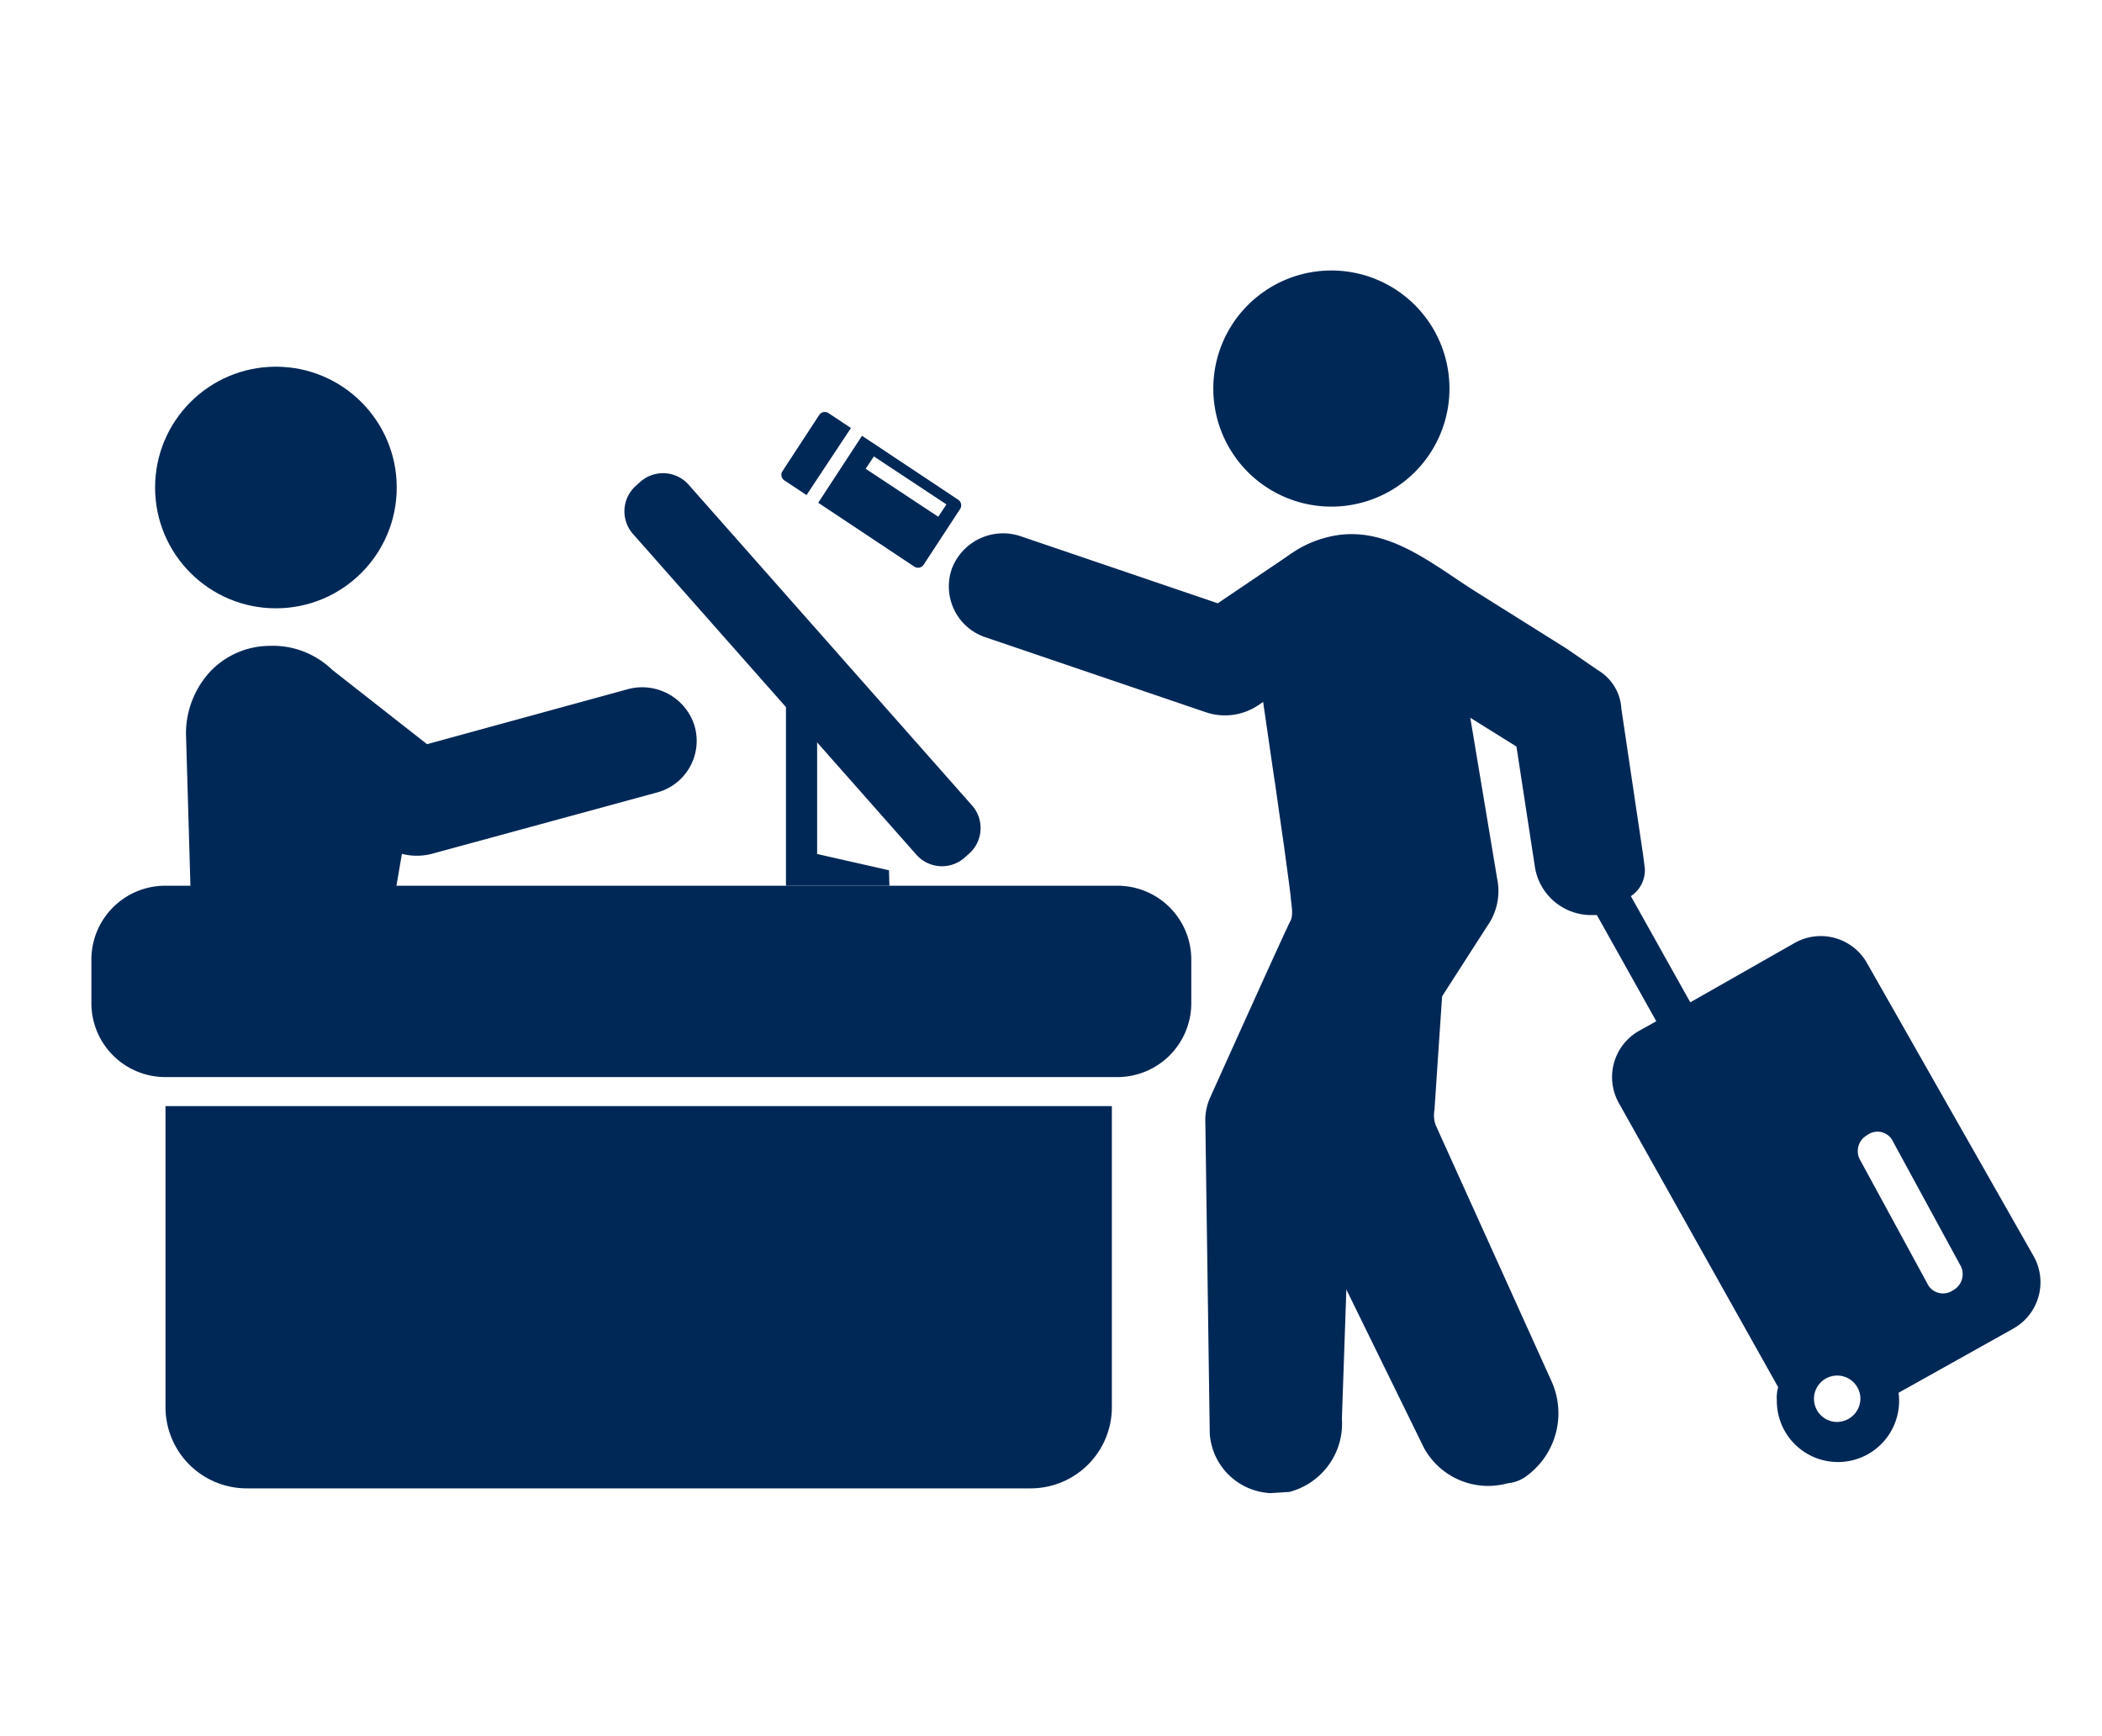 <svg xmlns="http://www.w3.org/2000/svg" xmlns:xlink="http://www.w3.org/1999/xlink" width="23" height="19" viewBox="0 0 23 19">
  <rect x="0" y="0" width="23" height="19" fill="#808080" stroke="none"/>
  <defs>
    <clipPath id="clip-_1">
      <rect width="23" height="19"/>
    </clipPath>
  </defs>
  <g id="_1" data-name="1" clip-path="url(#clip-_1)">
    <rect width="23" height="19" fill="#fff"/>
    <g id="Group_1509" data-name="Group 1509" transform="translate(-97.86 -92.311)">
      <g id="Group_1509-2" data-name="Group 1509" transform="translate(99.557 96.324)">
        <circle id="Ellipse_126" data-name="Ellipse 126" cx="1.322" cy="1.322" r="1.322" transform="translate(0 0)" fill="#002856"/>
      </g>
      <g id="Group_1511" data-name="Group 1511" transform="translate(99.671 104.416)">
        <g id="Group_1510" data-name="Group 1510" transform="translate(0 0)">
          <path id="Path_1363" data-name="Path 1363" d="M123.72,375.58v3.294a.889.889,0,0,0,.889.889h8.577a.889.889,0,0,0,.889-.889V375.58Z" transform="translate(-123.72 -375.58)" fill="#002856" fill-rule="evenodd"/>
        </g>
      </g>
      <g id="Group_1513" data-name="Group 1513" transform="translate(98.86 102.004)">
        <g id="Group_1512" data-name="Group 1512" transform="translate(0 0)">
          <path id="Path_1364" data-name="Path 1364" d="M110.083,303.734a.809.809,0,0,0,.812-.812v-.47a.808.808,0,0,0-.812-.812H99.671a.808.808,0,0,0-.811.812v.47a.809.809,0,0,0,.811.812Z" transform="translate(-98.86 -301.64)" fill="#002856" fill-rule="evenodd"/>
        </g>
      </g>
      <g id="Group_1517" data-name="Group 1517" transform="translate(104.692 97.49)">
        <g id="Group_1514" data-name="Group 1514" transform="translate(0 0)">
          <path id="Path_1365" data-name="Path 1365" d="M281.391,167.446l-.048.043a.374.374,0,0,1-.529-.025l-3.1-3.509a.374.374,0,0,1,.025-.529l.048-.043a.374.374,0,0,1,.529.025l3.1,3.509A.374.374,0,0,1,281.391,167.446Z" transform="translate(-277.616 -163.286)" fill="#002856"/>
        </g>
        <g id="Group_1516" data-name="Group 1516" transform="translate(1.768 2.247)">
          <g id="Group_1515" data-name="Group 1515">
            <path id="Path_1366" data-name="Path 1366" d="M331.81,234.437V232.17l.341.37v1.55l.786.178.005.169Z" transform="translate(-331.81 -232.17)" fill="#002856"/>
          </g>
        </g>
      </g>
      <g id="Group_1518" data-name="Group 1518" transform="translate(99.894 99.378)">
        <path id="Path_1367" data-name="Path 1367" d="M132.989,222.991a6.021,6.021,0,0,0-.853-1.587.927.927,0,0,0-.667-.249.9.9,0,0,0-.658.287,1,1,0,0,0-.26.676l.1,3.413,1.866.216Z" transform="translate(-130.55 -221.154)" fill="#002856"/>
      </g>
      <g id="Group_1519" data-name="Group 1519" transform="translate(101.093 99.535)">
        <path id="Path_1368" data-name="Path 1368" d="M170.94,226.3l-2.19.6-1.171-.918-.269.685.929,1.318a.654.654,0,0,0,.57.113l2.459-.67a.585.585,0,0,0,.407-.734A.6.6,0,0,0,170.94,226.3Z" transform="translate(-167.31 -225.98)" fill="#002856"/>
      </g>
      <g id="Group_1520" data-name="Group 1520" transform="translate(112.528 103.098)">
        <path id="Path_1369" data-name="Path 1369" d="M517.9,336.773l1.019-1.6s-.067.994-.091,1.356a.321.321,0,0,0,.012.164l1.266,2.8a.85.85,0,0,1-.259,1.034.4.4,0,0,1-.218.088.8.8,0,0,1-.918-.391l-.91-1.857.057-1.494c.023-.026.02-.076.043-.1" transform="translate(-517.8 -335.17)" fill="#002856"/>
      </g>
      <g id="Group_1521" data-name="Group 1521" transform="translate(111.136 95.271)">
        <path id="Path_1370" data-name="Path 1370" d="M476.534,95.276a1.292,1.292,0,1,0,1.176,1.4,1.292,1.292,0,0,0-1.176-1.4" transform="translate(-475.131 -95.271)" fill="#002856"/>
      </g>
      <g id="Group_1522" data-name="Group 1522" transform="translate(111.05 98.153)">
        <path id="Path_1371" data-name="Path 1371" d="M481.575,191.5l-1.815-3.193a.581.581,0,0,0-.8-.228l-1.139.648-.65-1.162a.341.341,0,0,0,.153-.3l-.019-.15-.238-1.6a.524.524,0,0,0-.257-.423l-.338-.233-1.009-.633c-.5-.317-1.011-.765-1.65-.579a1.17,1.17,0,0,0-.8.768,2.205,2.205,0,0,0,.076.623q.092.637.185,1.274l0-.007s.051.363.1.7c.037.273.072.53.074.561.006.092.036.206-.006.278-.062.119-.875,1.926-.875,1.926a.611.611,0,0,0-.052.281l.048,3.395a.7.7,0,0,0,.664.652l.207-.013a.772.772,0,0,0,.575-.8l.1-2.9a.551.551,0,0,1,.1-.329l1.392-2.166a.661.661,0,0,0,.107-.515l-.294-1.762.505.315.2,1.305a.624.624,0,0,0,.634.539l.046,0,.65,1.162-.179.1a.581.581,0,0,0-.228.8l1.741,3.105a.4.4,0,0,0-.015.14A.669.669,0,1,0,480.1,193l1.251-.7A.581.581,0,0,0,481.575,191.5Zm-2.13,1.819a.254.254,0,1,1,.237-.269A.256.256,0,0,1,479.445,193.318Zm1.251-1.441a.19.19,0,0,1-.282-.075l-.73-1.342a.2.2,0,0,1,.075-.282.187.187,0,0,1,.282.075l.73,1.342A.2.2,0,0,1,480.7,191.876Z" transform="translate(-472.516 -183.6)" fill="#002856"/>
      </g>
      <g id="Group_1523" data-name="Group 1523" transform="translate(108.242 98.153)">
        <path id="Path_1372" data-name="Path 1372" d="M386.632,184.6a.59.59,0,0,0,.207.122l2.413.821a.653.653,0,0,0,.576-.077l.415-.281-.048-1.382-.811.548-2.149-.731a.6.6,0,0,0-.758.345A.587.587,0,0,0,386.632,184.6Z" transform="translate(-386.441 -183.591)" fill="#002856"/>
      </g>
      <g id="Group_1526" data-name="Group 1526" transform="translate(106.405 96.818)">
        <g id="Group_1524" data-name="Group 1524" transform="translate(0 0)">
          <path id="Path_1373" data-name="Path 1373" d="M330.155,143.441l.247.164.486-.734-.247-.164a.073.073,0,0,0-.1.021l-.4.612A.073.073,0,0,0,330.155,143.441Z" transform="translate(-330.122 -142.694)" fill="#002856"/>
        </g>
        <g id="Group_1525" data-name="Group 1525" transform="translate(0.408 0.261)">
          <path id="Path_1374" data-name="Path 1374" d="M342.62,151.414l1.053.7a.074.074,0,0,0,.1-.021l.4-.612a.073.073,0,0,0-.021-.1l-1.053-.7Zm.519-.372.09-.135.794.525-.09.135Z" transform="translate(-342.62 -150.68)" fill="#002856"/>
        </g>
      </g>
    </g>
  </g>
</svg>
